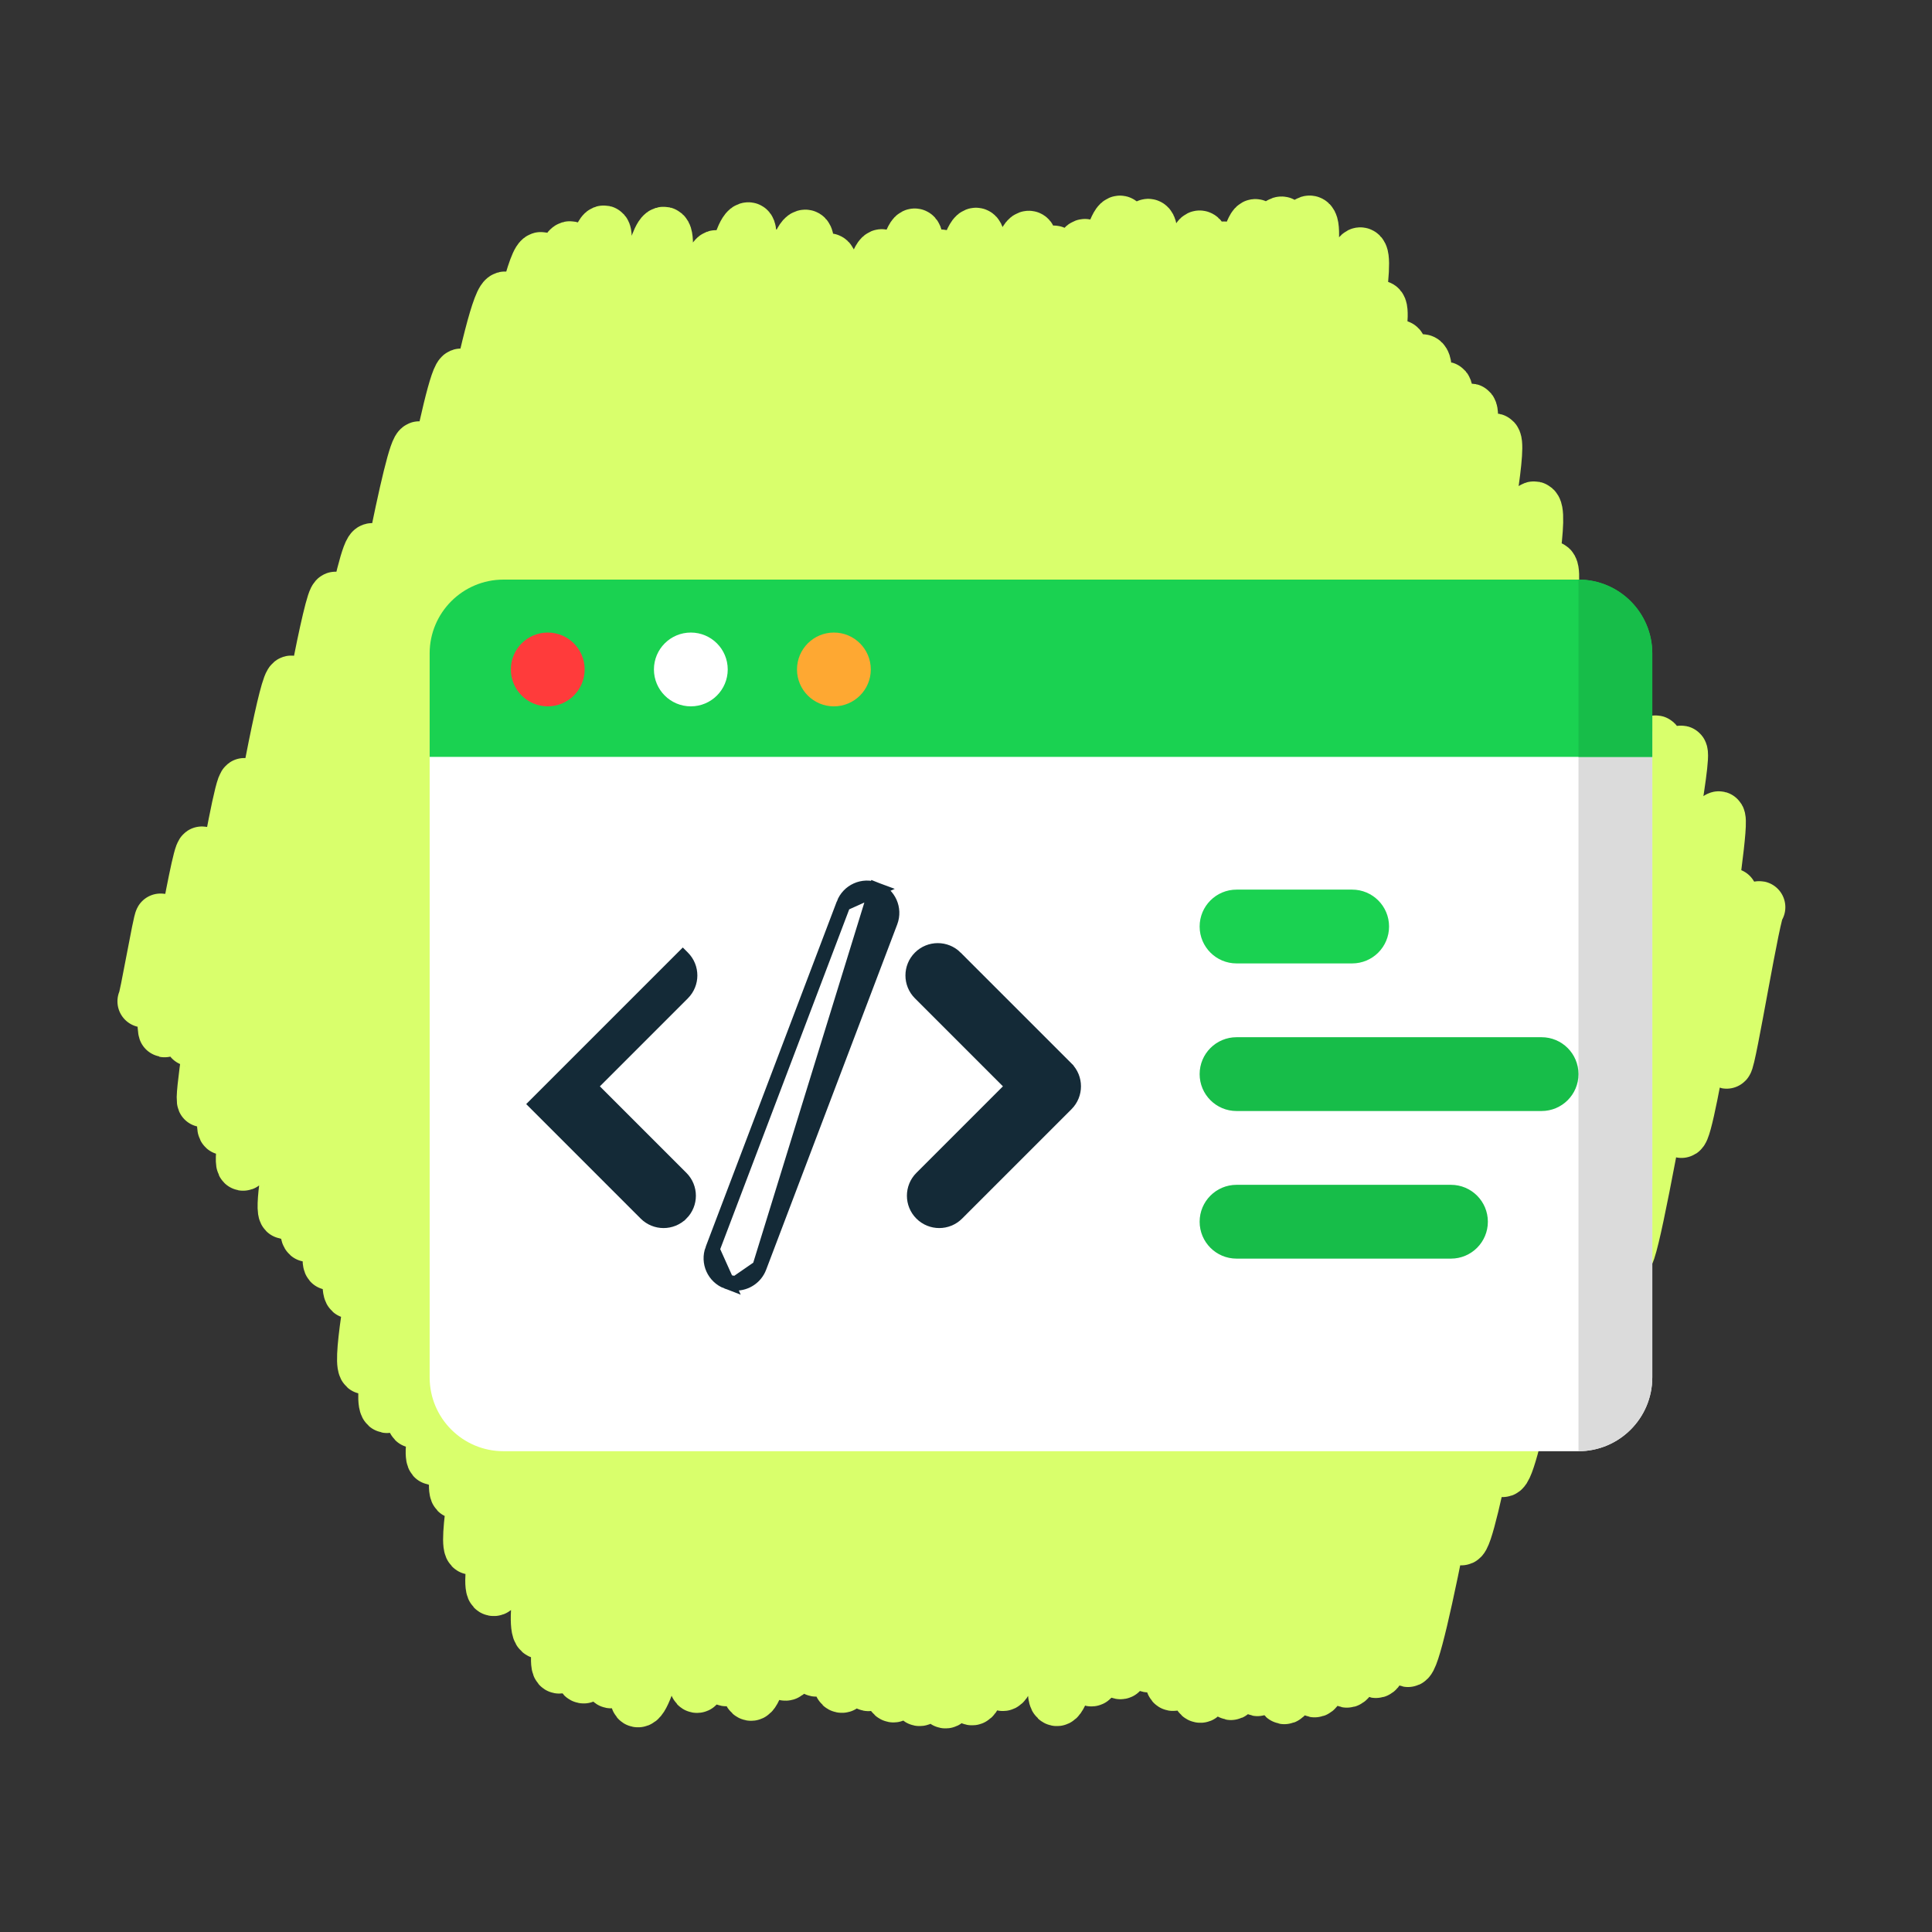 <?xml version="1.0" encoding="UTF-8"?> <svg xmlns="http://www.w3.org/2000/svg" width="670" height="670" viewBox="0 0 670 670" fill="none"><rect x="0" y="0" width="670" height="670" fill="#333333" stroke="none"/> <g clip-path="url(#clip0_88_208)"> <path d="M49.775 347.254C50.314 347.375 55.201 318.724 55.741 318.846C56.618 319.042 56.125 357.398 57.062 357.608C58.356 357.897 68.335 295.25 70.077 295.64C71.953 296.059 64.328 360.375 66.157 360.784C68.817 361.381 82.403 271.346 84.827 271.888C87.639 272.518 68.247 381.429 70.505 381.935C74.012 382.721 97.134 235.519 101.071 236.399C105.28 237.342 73.739 390.627 77.732 391.522C82.74 392.643 112.633 206.449 116.422 207.297C121.96 208.537 79.34 402.773 84.29 403.882C90.177 405.2 123.194 189.134 129.113 190.459C134.118 191.58 89.337 401.253 93.616 402.21C99.925 403.623 139.759 153.855 145.505 155.14C151.578 156.5 92.277 419.179 98.893 420.66C106.958 422.466 153.247 128.412 159.956 129.914C167.514 131.606 98.059 426.67 106.911 428.652C115.792 430.641 166.022 101.138 175.26 103.205C185.137 105.417 107.16 436.778 114.442 438.409C123.751 440.493 178.278 87.398 187.717 89.513C196.451 91.469 112.102 446.166 121.654 448.304C131.879 450.595 187.26 83.409 197.793 85.767C209.16 88.312 116.609 472.285 126.7 474.544C134.495 476.289 200.192 78.224 209.497 80.308C218.007 82.213 123.12 485.44 134.173 487.914C145.121 490.365 206.195 93.699 216.482 96.003C225.483 98.018 133.913 490.99 143.679 493.177C153.915 495.469 218.526 78.12 230.295 80.755C242.277 83.439 141.335 503.988 150.297 505.995C162.083 508.634 225.351 92.319 236.645 94.848C248.948 97.603 149.005 515.633 158.423 517.741C167.417 519.755 237.68 86.433 248.497 88.855C258.699 91.14 152.772 534.66 163.469 537.056C172.961 539.181 247.04 76.387 259.627 79.206C269.158 81.341 160.516 548.995 171.125 551.371C184.11 554.279 255.58 85.71 268.324 88.563C280.361 91.259 171.687 543.859 181.878 546.141C195.235 549.131 265.493 78.648 279.406 81.764C291.195 84.403 172.982 563.036 187.399 566.264C200.863 569.278 276.403 87.477 287.435 89.946C300.476 92.867 183.417 575.928 193.846 578.264C205.558 580.887 284.146 93.805 295.077 96.254C309.416 99.464 190.034 578.931 202.302 581.679C215.835 584.709 294.379 85.952 305.873 88.527C317.147 91.051 201.787 581.128 211.851 583.381C225.59 586.457 306.571 78.95 317.286 81.349C328.268 83.807 210.678 587.613 221.143 589.957C235.107 593.084 312.007 85.417 326.428 88.646C340.518 91.801 222.295 575.155 234.233 577.829C247.942 580.899 326.15 78.315 338.557 81.093C351.821 84.063 230.288 582.423 241.651 584.968C252.212 587.332 330.922 92.17 344.509 95.213C358.61 98.37 240.483 580.133 251.789 582.665C266.27 585.907 343.48 79.144 356.907 82.151C368.374 84.719 245.809 584.437 260.406 587.705C271.635 590.22 354.599 84.826 365.506 87.268C379.862 90.483 259.415 577.848 272.258 580.723C286.924 584.008 363.511 82.107 376.372 84.986C387.681 87.518 271.362 576.722 282.976 579.323C296.758 582.409 376.562 74.219 388.496 76.892C399.222 79.294 278.548 581.962 291.819 584.935C306.377 588.194 386.653 75.4 398.285 78.005C411.858 81.044 287.651 581.337 301.132 584.356C313.853 587.204 395.539 84.655 405.605 86.908C415.848 89.202 294.843 584.929 309.779 588.274C320.632 590.703 405.436 79.654 416.097 82.041C430.919 85.359 308.602 587.245 318.806 589.53C331.73 592.424 410.308 82.663 424.587 85.86C437.112 88.664 316.637 587.832 327.827 590.338C339.851 593.03 425.277 75.811 435.411 78.08C450.301 81.414 321.972 585.899 337.016 589.268C349.361 592.033 429.909 73.925 444.559 77.205C456.375 79.852 334.914 581.446 347.71 584.312C359.701 586.996 439.674 73.605 454.281 76.876C467.955 79.938 344.805 571.741 359.747 575.087C372.457 577.933 449.625 88.52 461.383 91.153C472.664 93.679 353.293 586.59 366.447 589.536C378.217 592.171 461.497 85.582 471.802 87.889C483.914 90.601 365.708 579.869 378.425 582.717C388.909 585.065 467.17 103.8 478.475 106.332C488.728 108.628 375.915 577.409 388.513 580.229C398.137 582.384 473.443 117.361 485.173 119.987C497.609 122.772 388.762 575.742 398.222 577.86C410.156 580.533 479.575 121.894 493.337 124.974C506.748 127.977 396.868 582.077 406.717 584.283C417.623 586.725 490.339 132.044 501.186 134.473C510.467 136.551 403.118 585.464 416.191 588.391C428.191 591.078 500.471 139.937 509.93 142.055C518.846 144.052 413.539 584.468 426.859 587.451C436.345 589.575 506.01 149.668 518.227 152.404C527.831 154.555 426.7 583.998 436.06 586.094C446.633 588.462 510.21 178.155 521.218 180.621C529.704 182.521 434.033 586.345 445.376 588.883C455.382 591.124 521.386 173.593 532.091 175.989C543.829 178.618 445.322 584.155 455.864 586.516C466.428 588.882 527.449 194.309 537.75 196.615C548.418 199.004 455.731 580.618 467.047 583.152C478.023 585.609 534.639 211.061 544.718 213.319C554.231 215.449 467.719 577.699 477.119 579.804C487.188 582.059 540.223 225.809 550.959 228.213C558.74 229.955 479.291 573.99 488.269 576.001C495.579 577.638 549.063 235.955 559.208 238.227C567.555 240.095 500.4 532.373 506.776 533.8C513.046 535.204 558.134 251.954 565.617 253.63C573.047 255.294 514.136 508.575 521.069 510.127C528.07 511.694 568.796 255.931 574.201 257.141C580.558 258.565 528.919 487.462 535.11 488.848C539.565 489.846 576.511 259.222 583.03 260.681C586.865 261.54 547.183 451.984 551.632 452.98C555.506 453.847 583.396 283.54 587.046 284.357C590.323 285.091 560.526 434.402 564.217 435.229C567.605 435.988 591.95 282.53 596.092 283.457C599.072 284.124 580.001 391.82 583.107 392.515C585.894 393.14 598.082 309.611 600.409 310.132C601.734 310.428 597.351 368.181 598.777 368.499C599.892 368.749 608.647 314.282 610.096 314.606" stroke="#D9FF6C" stroke-width="18.094" stroke-linecap="round" stroke-linejoin="round"></path> <path d="M547.395 503.265H174.605C160.464 503.265 149 491.801 149 477.66V253.67H573V477.66C573 491.801 561.536 503.265 547.395 503.265Z" fill="white"></path> <path d="M547.406 253.67V503.265C561.541 503.265 572.999 491.797 572.999 477.65V253.67H547.406Z" fill="#DBDBDB"></path> <path d="M186.016 382.889L223.958 420.83C225.658 422.531 227.892 423.381 230.117 423.381C232.342 423.381 234.576 422.531 236.276 420.83L236.277 420.83C239.678 417.428 239.678 411.913 236.276 408.511L204.494 376.729L236.784 344.439C240.188 341.037 240.188 335.521 236.786 332.119L236.785 332.118L186.016 382.889ZM186.016 382.889L186.016 382.889L187.784 381.121L186.016 382.889Z" fill="#142A37" stroke="#142A37" stroke-width="5"></path> <path d="M369.821 370.569L369.821 370.568L331.37 332.118L331.37 332.117C327.968 328.717 322.453 328.716 319.051 332.118L319.051 332.118C315.65 335.52 315.649 341.035 319.051 344.437L351.342 376.728L319.56 408.51L319.56 408.51C316.158 411.913 316.158 417.427 319.56 420.829C321.26 422.53 323.495 423.38 325.719 423.38C327.944 423.38 330.178 422.53 331.879 420.829L369.821 382.888L369.821 382.888C373.222 379.486 373.221 373.971 369.821 370.569Z" fill="#142A37" stroke="#142A37" stroke-width="5"></path> <path d="M292.53 313.495C294.238 308.996 299.266 306.733 303.765 308.442L292.53 313.495ZM292.53 313.495C292.53 313.495 292.53 313.495 292.53 313.495M292.53 313.495L292.53 313.495M292.53 313.495L247.065 433.273L292.53 313.495ZM252.116 444.508C247.62 442.8 245.357 437.77 247.065 433.273L252.116 444.508ZM252.116 444.508C253.131 444.894 254.177 445.077 255.207 445.077M252.116 444.508L255.207 445.077M255.207 445.077C258.716 445.077 262.03 442.939 263.352 439.454M255.207 445.077L263.352 439.454M263.352 439.454L308.818 319.677C308.818 319.677 308.818 319.677 308.818 319.677C310.525 315.179 308.264 310.149 303.766 308.442L263.352 439.454Z" fill="#142A37" stroke="#142A37" stroke-width="5"></path> <path d="M468.917 334.105H428.82C421.753 334.105 416.023 328.376 416.023 321.308C416.023 314.24 421.752 308.511 428.82 308.511H468.917C475.985 308.511 481.714 314.24 481.714 321.308C481.714 328.375 475.985 334.105 468.917 334.105Z" fill="#1AD251"></path> <path d="M534.608 385.291H428.82C421.753 385.291 416.023 379.562 416.023 372.494C416.023 365.427 421.752 359.697 428.82 359.697H534.607C541.674 359.697 547.404 365.426 547.404 372.494C547.405 379.561 541.675 385.291 534.608 385.291Z" fill="#17BD49"></path> <path d="M503.183 436.479H428.82C421.753 436.479 416.023 430.75 416.023 423.682C416.023 416.614 421.752 410.885 428.82 410.885H503.183C510.25 410.885 515.98 416.614 515.98 423.682C515.98 430.749 510.25 436.479 503.183 436.479Z" fill="#17BD49"></path> <path d="M573 262.477H149V226.605C149 212.464 160.464 201 174.605 201H547.395C561.536 201 573 212.464 573 226.605V262.477Z" fill="#1AD251"></path> <path d="M547.406 201V262.477H572.999V226.616C572.999 212.469 561.54 201 547.406 201Z" fill="#17BD49"></path> <path d="M189.956 244.956C197.024 244.956 202.753 239.226 202.753 232.159C202.753 225.091 197.024 219.362 189.956 219.362C182.889 219.362 177.159 225.091 177.159 232.159C177.159 239.226 182.889 244.956 189.956 244.956Z" fill="#FF3B3B"></path> <path d="M239.574 244.956C246.642 244.956 252.371 239.227 252.371 232.159C252.371 225.092 246.642 219.362 239.574 219.362C232.507 219.362 226.777 225.092 226.777 232.159C226.777 239.227 232.507 244.956 239.574 244.956Z" fill="white"></path> <path d="M289.188 244.956C296.255 244.956 301.985 239.227 301.985 232.159C301.985 225.092 296.255 219.362 289.188 219.362C282.12 219.362 276.391 225.092 276.391 232.159C276.391 239.227 282.12 244.956 289.188 244.956Z" fill="#FEA832"></path> </g> <defs> <clipPath id="clip0_88_208"> <rect width="670" height="670" fill="white"></rect> </clipPath> </defs> </svg> 